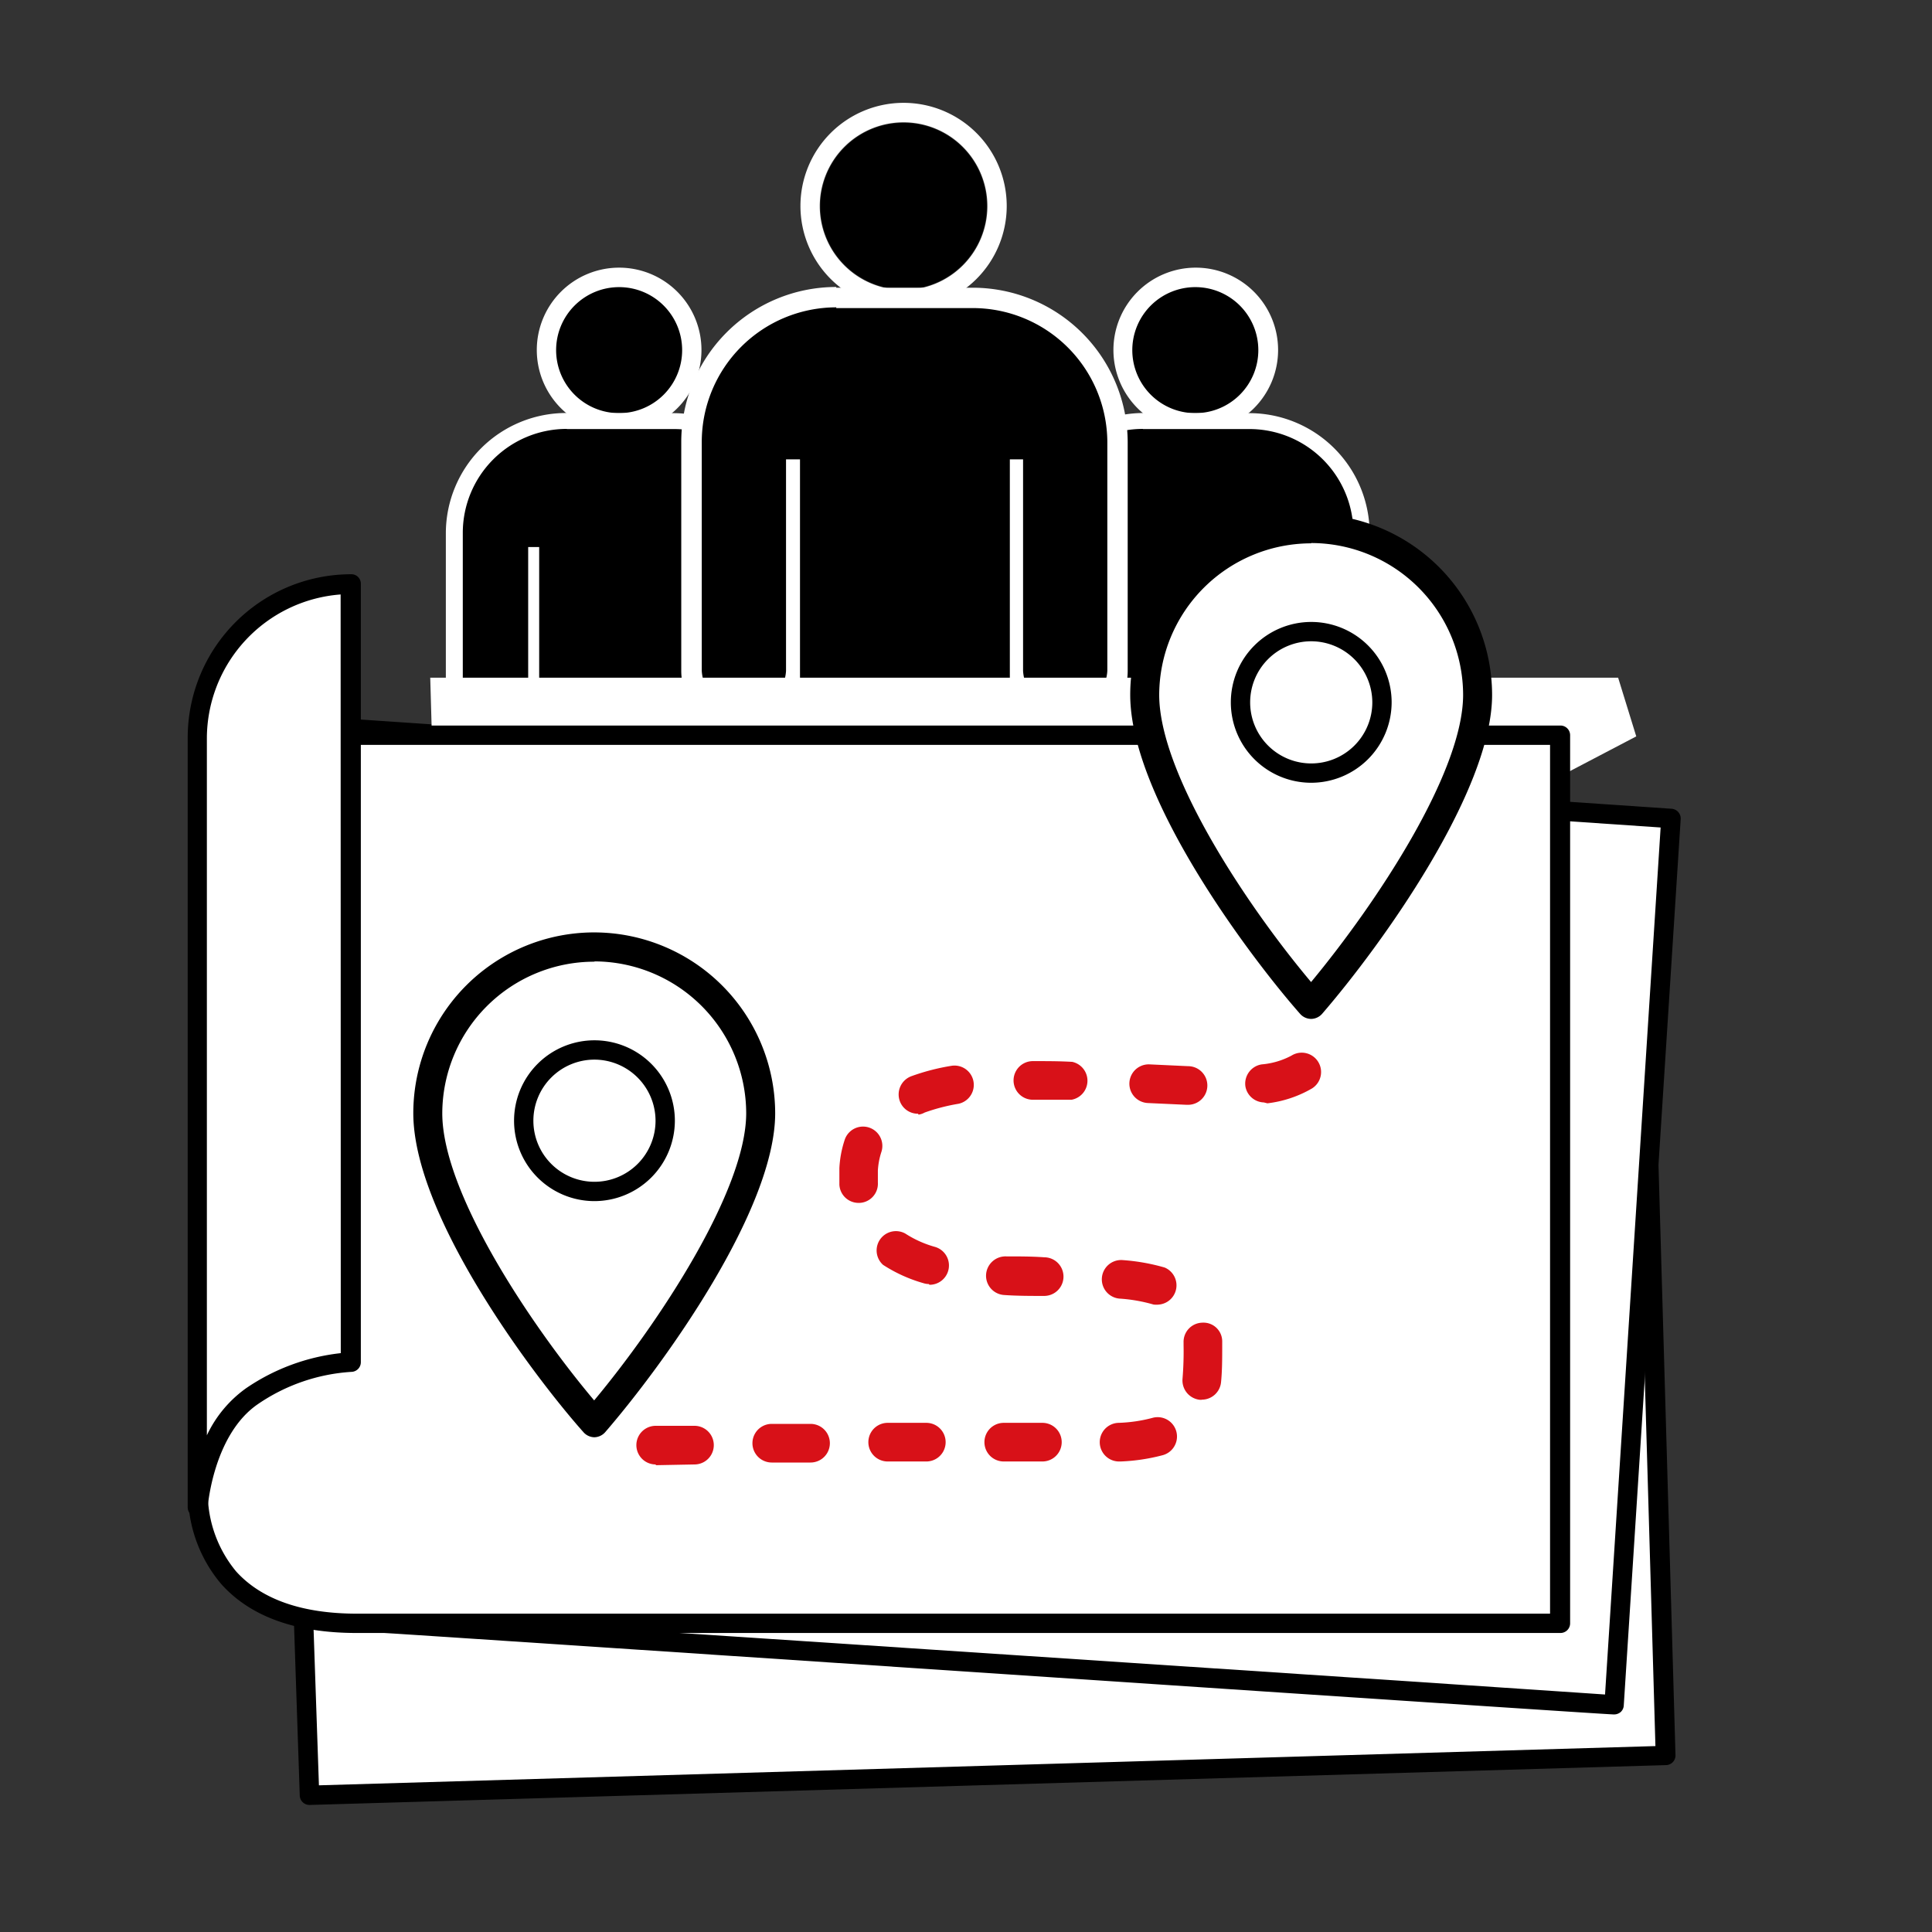 <svg xmlns="http://www.w3.org/2000/svg" viewBox="0 0 130 130"><rect x="0" y="0" width="130" height="130" fill="#333333" stroke="none"/><defs><style>.cls-1{fill:#fff;}.cls-2{fill:#d81118;}.cls-3{fill:none;}</style></defs><g id="Calque_2" data-name="Calque 2"><g id="Calque_1-2" data-name="Calque 1"><g id="Groupe_2608" data-name="Groupe 2608"><g id="Groupe_2607" data-name="Groupe 2607"><g id="Ellipse_872" data-name="Ellipse 872"><circle cx="41.66" cy="23.56" r="4.35"/><path class="cls-1" d="M41.66,29.09a5.54,5.54,0,1,1,5.54-5.53A5.54,5.54,0,0,1,41.66,29.09Zm0-9.77a4.24,4.24,0,1,0,4.24,4.24A4.24,4.24,0,0,0,41.66,19.32Z"/></g><g id="Tracé_4663" data-name="Tracé 4663"><path d="M44.8,68.09a3,3,0,0,1-3-3V49.46h-.21V65.13a3,3,0,0,1-5.92,0V49.18a2.74,2.74,0,0,1-5.14-1.31v-12a7.58,7.58,0,0,1,7.57-7.57h7.15a7.58,7.58,0,0,1,7.57,7.57v12a2.74,2.74,0,0,1-5.1,1.39V65.13A3,3,0,0,1,44.8,68.09Z"/><path class="cls-1" d="M38.14,28.86a7,7,0,0,0-7,7v12a2.2,2.2,0,1,0,4.4,0V36.81h.74V65.13a2.42,2.42,0,1,0,4.84,0V48.92h1.29V65.13a2.42,2.42,0,0,0,4.84,0V36.81h.69V47.87a2.21,2.21,0,0,0,4.41,0v-12a7,7,0,0,0-7-7H38.14m0-1.07h7.15a8.1,8.1,0,0,1,8.1,8.1v12a3.28,3.28,0,0,1-5.1,2.72V65.13a3.5,3.5,0,0,1-6.56,1.68,3.49,3.49,0,0,1-6.55-1.68V50.56A3.28,3.28,0,0,1,30,47.87v-12A8.1,8.1,0,0,1,38.14,27.79Z"/></g></g></g><g id="Groupe_2608-2" data-name="Groupe 2608"><g id="Groupe_2607-2" data-name="Groupe 2607"><g id="Ellipse_872-2" data-name="Ellipse 872"><circle cx="80.44" cy="23.56" r="4.35"/><path class="cls-1" d="M80.44,29.09A5.54,5.54,0,1,1,86,23.56,5.54,5.54,0,0,1,80.44,29.09Zm0-9.77a4.24,4.24,0,1,0,4.23,4.24A4.24,4.24,0,0,0,80.44,19.32Z"/></g><g id="Tracé_4663-2" data-name="Tracé 4663"><path d="M83.57,68.09a3,3,0,0,1-3-3V49.46H80.4V65.13a3,3,0,0,1-5.92,0V49.18a2.74,2.74,0,0,1-5.14-1.31v-12a7.58,7.58,0,0,1,7.57-7.57h7.15a7.58,7.58,0,0,1,7.57,7.57v12a2.74,2.74,0,0,1-5.1,1.39V65.13A3,3,0,0,1,83.57,68.09Z"/><path class="cls-1" d="M76.91,28.86a7,7,0,0,0-7,7v12a2.2,2.2,0,0,0,4.4,0V36.81H75V65.13a2.42,2.42,0,0,0,4.84,0V48.92h1.29V65.13a2.42,2.42,0,0,0,4.84,0V36.81h.7V47.87a2.2,2.2,0,0,0,4.4,0v-12a7,7,0,0,0-7-7H76.91m0-1.07h7.15a8.1,8.1,0,0,1,8.1,8.1v12a3.28,3.28,0,0,1-5.1,2.72V65.13a3.49,3.49,0,0,1-6.55,1.68A3.5,3.5,0,0,1,74,65.13V50.56a3.28,3.28,0,0,1-5.14-2.69v-12A8.1,8.1,0,0,1,76.91,27.79Z"/></g></g></g><polygon class="cls-1" points="112.05 118.12 20.82 120.8 18.78 61.19 110.33 58.39 112.05 118.12"/><path d="M20.82,121.45a.65.65,0,0,1-.65-.63l-2-59.61a.69.69,0,0,1,.18-.47.65.65,0,0,1,.45-.2l91.55-2.8a.64.64,0,0,1,.46.17.66.66,0,0,1,.21.46l1.72,59.73a.65.65,0,0,1-.63.67l-91.23,2.68ZM19.46,61.82l2,58.31,89.93-2.64L109.7,59.06Z"/><path class="cls-1" d="M108.57,114.71S36.66,109.92,25,109.17s-7.18-10-7.18-10L21,48.85l91.39,6.22Z"/><path d="M108.57,115.36h0c-.72,0-72-4.8-83.6-5.54-3.94-.25-6.57-1.48-7.83-3.65-1.71-2.92-.27-6.5.05-7.21l3.21-50.15a.65.65,0,0,1,.22-.45.7.7,0,0,1,.48-.16l91.38,6.22a.66.66,0,0,1,.61.69l-3.83,59.64a.64.64,0,0,1-.21.45A.69.69,0,0,1,108.57,115.36Zm-87-65.82L18.43,99.16a.61.61,0,0,1-.06.24s-1.67,3.53-.15,6.12c1,1.77,3.31,2.78,6.78,3,11,.7,75.73,5,83,5.5l3.74-58.34Z"/><g id="Groupe_2608-3" data-name="Groupe 2608"><g id="Groupe_2607-3" data-name="Groupe 2607"><g id="Ellipse_872-3" data-name="Ellipse 872"><circle cx="60.8" cy="13.87" r="5.6"/><path class="cls-1" d="M60.8,20.8a6.94,6.94,0,1,1,6.94-6.93A6.94,6.94,0,0,1,60.8,20.8Zm0-12.57a5.64,5.64,0,1,0,5.64,5.64A5.64,5.64,0,0,0,60.8,8.23Z"/></g><g id="Tracé_4663-3" data-name="Tracé 4663"><path d="M64.83,71.14a3.8,3.8,0,0,1-3.8-3.8V47.18h-.27V67.34a3.81,3.81,0,0,1-7.62,0V46.83a3.52,3.52,0,0,1-6.61-1.69V29.73A9.74,9.74,0,0,1,56.27,20h9.19a9.74,9.74,0,0,1,9.74,9.73V45.14a3.52,3.52,0,0,1-6.56,1.78V67.34A3.81,3.81,0,0,1,64.83,71.14Z"/><path class="cls-1" d="M56.27,20.68a9.06,9.06,0,0,0-9.05,9.05V45.14a2.84,2.84,0,0,0,5.67,0V30.91h.94V67.34a3.12,3.12,0,1,0,6.24,0V46.49h1.65V67.34a3.12,3.12,0,1,0,6.23,0V30.91h.89V45.14a2.84,2.84,0,0,0,5.67,0V29.73a9.06,9.06,0,0,0-9.05-9H56.27m0-1.37h9.19A10.43,10.43,0,0,1,75.88,29.73V45.14a4.2,4.2,0,0,1-6.55,3.49V67.34a4.5,4.5,0,0,1-8.44,2.16,4.49,4.49,0,0,1-8.43-2.16V48.6a4.22,4.22,0,0,1-6.62-3.46V29.73A10.43,10.43,0,0,1,56.27,19.31Z"/></g></g></g><polygon class="cls-1" points="110.1 49.55 30.25 91.36 28.95 45.6 108.88 45.6 110.1 49.55"/><path class="cls-1" d="M105,109.23H24c-11.72,0-10.67-9.38-10.67-9.38V49.47H105Z"/><path d="M105,109.88H24c-4.09,0-7.15-1.1-9.11-3.29a9.43,9.43,0,0,1-2.21-6.82V49.47a.65.65,0,0,1,.65-.65H105a.65.65,0,0,1,.65.65v59.76A.65.65,0,0,1,105,109.88ZM14,50.12V99.85a8.3,8.3,0,0,0,1.89,5.89c1.7,1.88,4.44,2.84,8.13,2.84H104.3V50.12Z"/><g id="Groupe_2656" data-name="Groupe 2656"><g id="Tracé_4686" data-name="Tracé 4686"><path class="cls-1" d="M99.42,46.75c0,6.19-7.46,16.5-11.2,20.83C84.22,63.06,77,52.94,77,46.75a11.2,11.2,0,0,1,22.4,0Z"/><path d="M88.22,68.56a1,1,0,0,1-.73-.33c-3.18-3.6-11.44-14.46-11.44-21.48A12.17,12.17,0,0,1,88.22,34.59h0A12.19,12.19,0,0,1,100.4,46.75h0c0,6.5-7.48,16.89-11.44,21.47a1,1,0,0,1-.73.34Zm0-32A10.23,10.23,0,0,0,78,46.75c0,5.37,6,14.32,10.22,19.33C92.58,60.82,98.45,52,98.45,46.75A10.24,10.24,0,0,0,88.23,36.54Z"/></g><g id="Ellipse_910" data-name="Ellipse 910"><circle class="cls-1" cx="88.22" cy="47.26" r="4.76"/><path d="M88.23,52.67a5.41,5.41,0,1,1,5.41-5.41A5.42,5.42,0,0,1,88.23,52.67Zm0-9.52a4.11,4.11,0,1,0,4.11,4.11A4.12,4.12,0,0,0,88.23,43.15Z"/></g></g><g id="Groupe_2656-2" data-name="Groupe 2656"><g id="Tracé_4686-2" data-name="Tracé 4686"><path class="cls-1" d="M51.18,74.9c0,6.19-7.46,16.51-11.2,20.83-4-4.52-11.2-14.64-11.2-20.83a11.2,11.2,0,0,1,22.4,0Z"/><path d="M40,96.71a1,1,0,0,1-.73-.33C36.07,92.79,27.81,81.92,27.81,74.9A12.17,12.17,0,0,1,40,62.74h0A12.19,12.19,0,0,1,52.16,74.9h0c0,6.5-7.48,16.89-11.44,21.47a1,1,0,0,1-.73.34Zm0-32A10.23,10.23,0,0,0,29.76,74.91c0,5.37,6,14.31,10.22,19.32C44.34,89,50.21,80.1,50.21,74.9A10.24,10.24,0,0,0,40,64.69Z"/></g><g id="Ellipse_910-2" data-name="Ellipse 910"><circle class="cls-1" cx="39.98" cy="75.41" r="4.76"/><path d="M40,80.82a5.41,5.41,0,1,1,5.41-5.41A5.42,5.42,0,0,1,40,80.82Zm0-9.52a4.11,4.11,0,1,0,4.11,4.11A4.12,4.12,0,0,0,40,71.3Z"/></g></g><path class="cls-1" d="M23.57,91.66A13,13,0,0,0,16.92,94c-3.36,2.29-3.66,7.47-3.66,7.47V49.64A10.35,10.35,0,0,1,23.57,39.29h0Z"/><path d="M13.26,102.07h0a.64.64,0,0,1-.63-.65V49.64a11,11,0,0,1,11-11h0a.63.63,0,0,1,.46.18.64.64,0,0,1,.19.47V91.66a.65.65,0,0,1-.64.65,12.5,12.5,0,0,0-6.3,2.18c-3,2.07-3.37,6.92-3.37,7A.65.65,0,0,1,13.26,102.07ZM22.92,40a9.73,9.73,0,0,0-9,9.68V96.58a8.14,8.14,0,0,1,2.64-3.17,14,14,0,0,1,6.37-2.36Z"/><path class="cls-2" d="M44.12,98.54a1.3,1.3,0,0,1,0-2.6l2.61,0a1.3,1.3,0,0,1,0,2.6l-2.6.05Zm7.81-.13a1.3,1.3,0,0,1,0-2.6l2.61,0a1.3,1.3,0,1,1,0,2.6l-2.59,0Zm23.4-.07a1.3,1.3,0,0,1-.06-2.6,10.06,10.06,0,0,0,2.26-.33,1.3,1.3,0,1,1,.73,2.5,13,13,0,0,1-2.86.43Zm-15.6,0a1.3,1.3,0,0,1,0-2.6l2.6,0a1.3,1.3,0,0,1,0,2.6l-2.6,0Zm10.41,0h-2.6a1.3,1.3,0,1,1,0-2.6h2.6a1.3,1.3,0,0,1,0,2.6Zm10.73-4.15h-.13a1.31,1.31,0,0,1-1.17-1.42,22.49,22.49,0,0,0,.07-2.25v-.19A1.29,1.29,0,0,1,80.9,89a1.26,1.26,0,0,1,1.34,1.26v.26c0,.88,0,1.72-.08,2.5A1.3,1.3,0,0,1,80.87,94.18ZM78,87.78a1.58,1.58,0,0,1-.38,0,10.71,10.71,0,0,0-2.3-.4,1.3,1.3,0,1,1,.24-2.59,13.58,13.58,0,0,1,2.81.5A1.3,1.3,0,0,1,78,87.78Zm-7.76-.58h0c-.87,0-1.77,0-2.65-.06a1.3,1.3,0,0,1-1.24-1.36,1.31,1.31,0,0,1,1.36-1.24c.85,0,1.71,0,2.55.06a1.3,1.3,0,0,1,0,2.6Zm-7.74-.8a1.19,1.19,0,0,1-.37-.06,10,10,0,0,1-2.71-1.23A1.3,1.3,0,0,1,60.91,83a7.27,7.27,0,0,0,2,.9,1.3,1.3,0,0,1-.37,2.55Zm-4.73-5.46a1.29,1.29,0,0,1-1.29-1.23c0-.15,0-.31,0-.47s0-.42,0-.64a7.18,7.18,0,0,1,.37-1.94,1.3,1.3,0,0,1,2.46.84,4.94,4.94,0,0,0-.24,1.26c0,.17,0,.32,0,.48v.34a1.29,1.29,0,0,1-1.23,1.36Zm4-6a1.29,1.29,0,0,1-1.22-.84,1.31,1.31,0,0,1,.76-1.68,14.87,14.87,0,0,1,2.75-.71,1.3,1.3,0,0,1,.44,2.56,13.21,13.21,0,0,0-2.28.59A1.19,1.19,0,0,1,61.81,75Zm18.08-.6h0l-2.62-.12a1.3,1.3,0,0,1,.13-2.6l2.58.12a1.3,1.3,0,0,1,0,2.6Zm5.19-.16A1.3,1.3,0,0,1,83.8,73.1a1.31,1.31,0,0,1,1.1-1.48,5.18,5.18,0,0,0,2-.59,1.3,1.3,0,0,1,1.38,2.21,7.79,7.79,0,0,1-3,1ZM72.1,74h0c-.83,0-1.65,0-2.45,0H69.5a1.3,1.3,0,0,1,0-2.6h.11c.83,0,1.68,0,2.54.05A1.3,1.3,0,0,1,72.1,74Z"/><rect class="cls-3" width="130" height="130"/></g></g></svg>